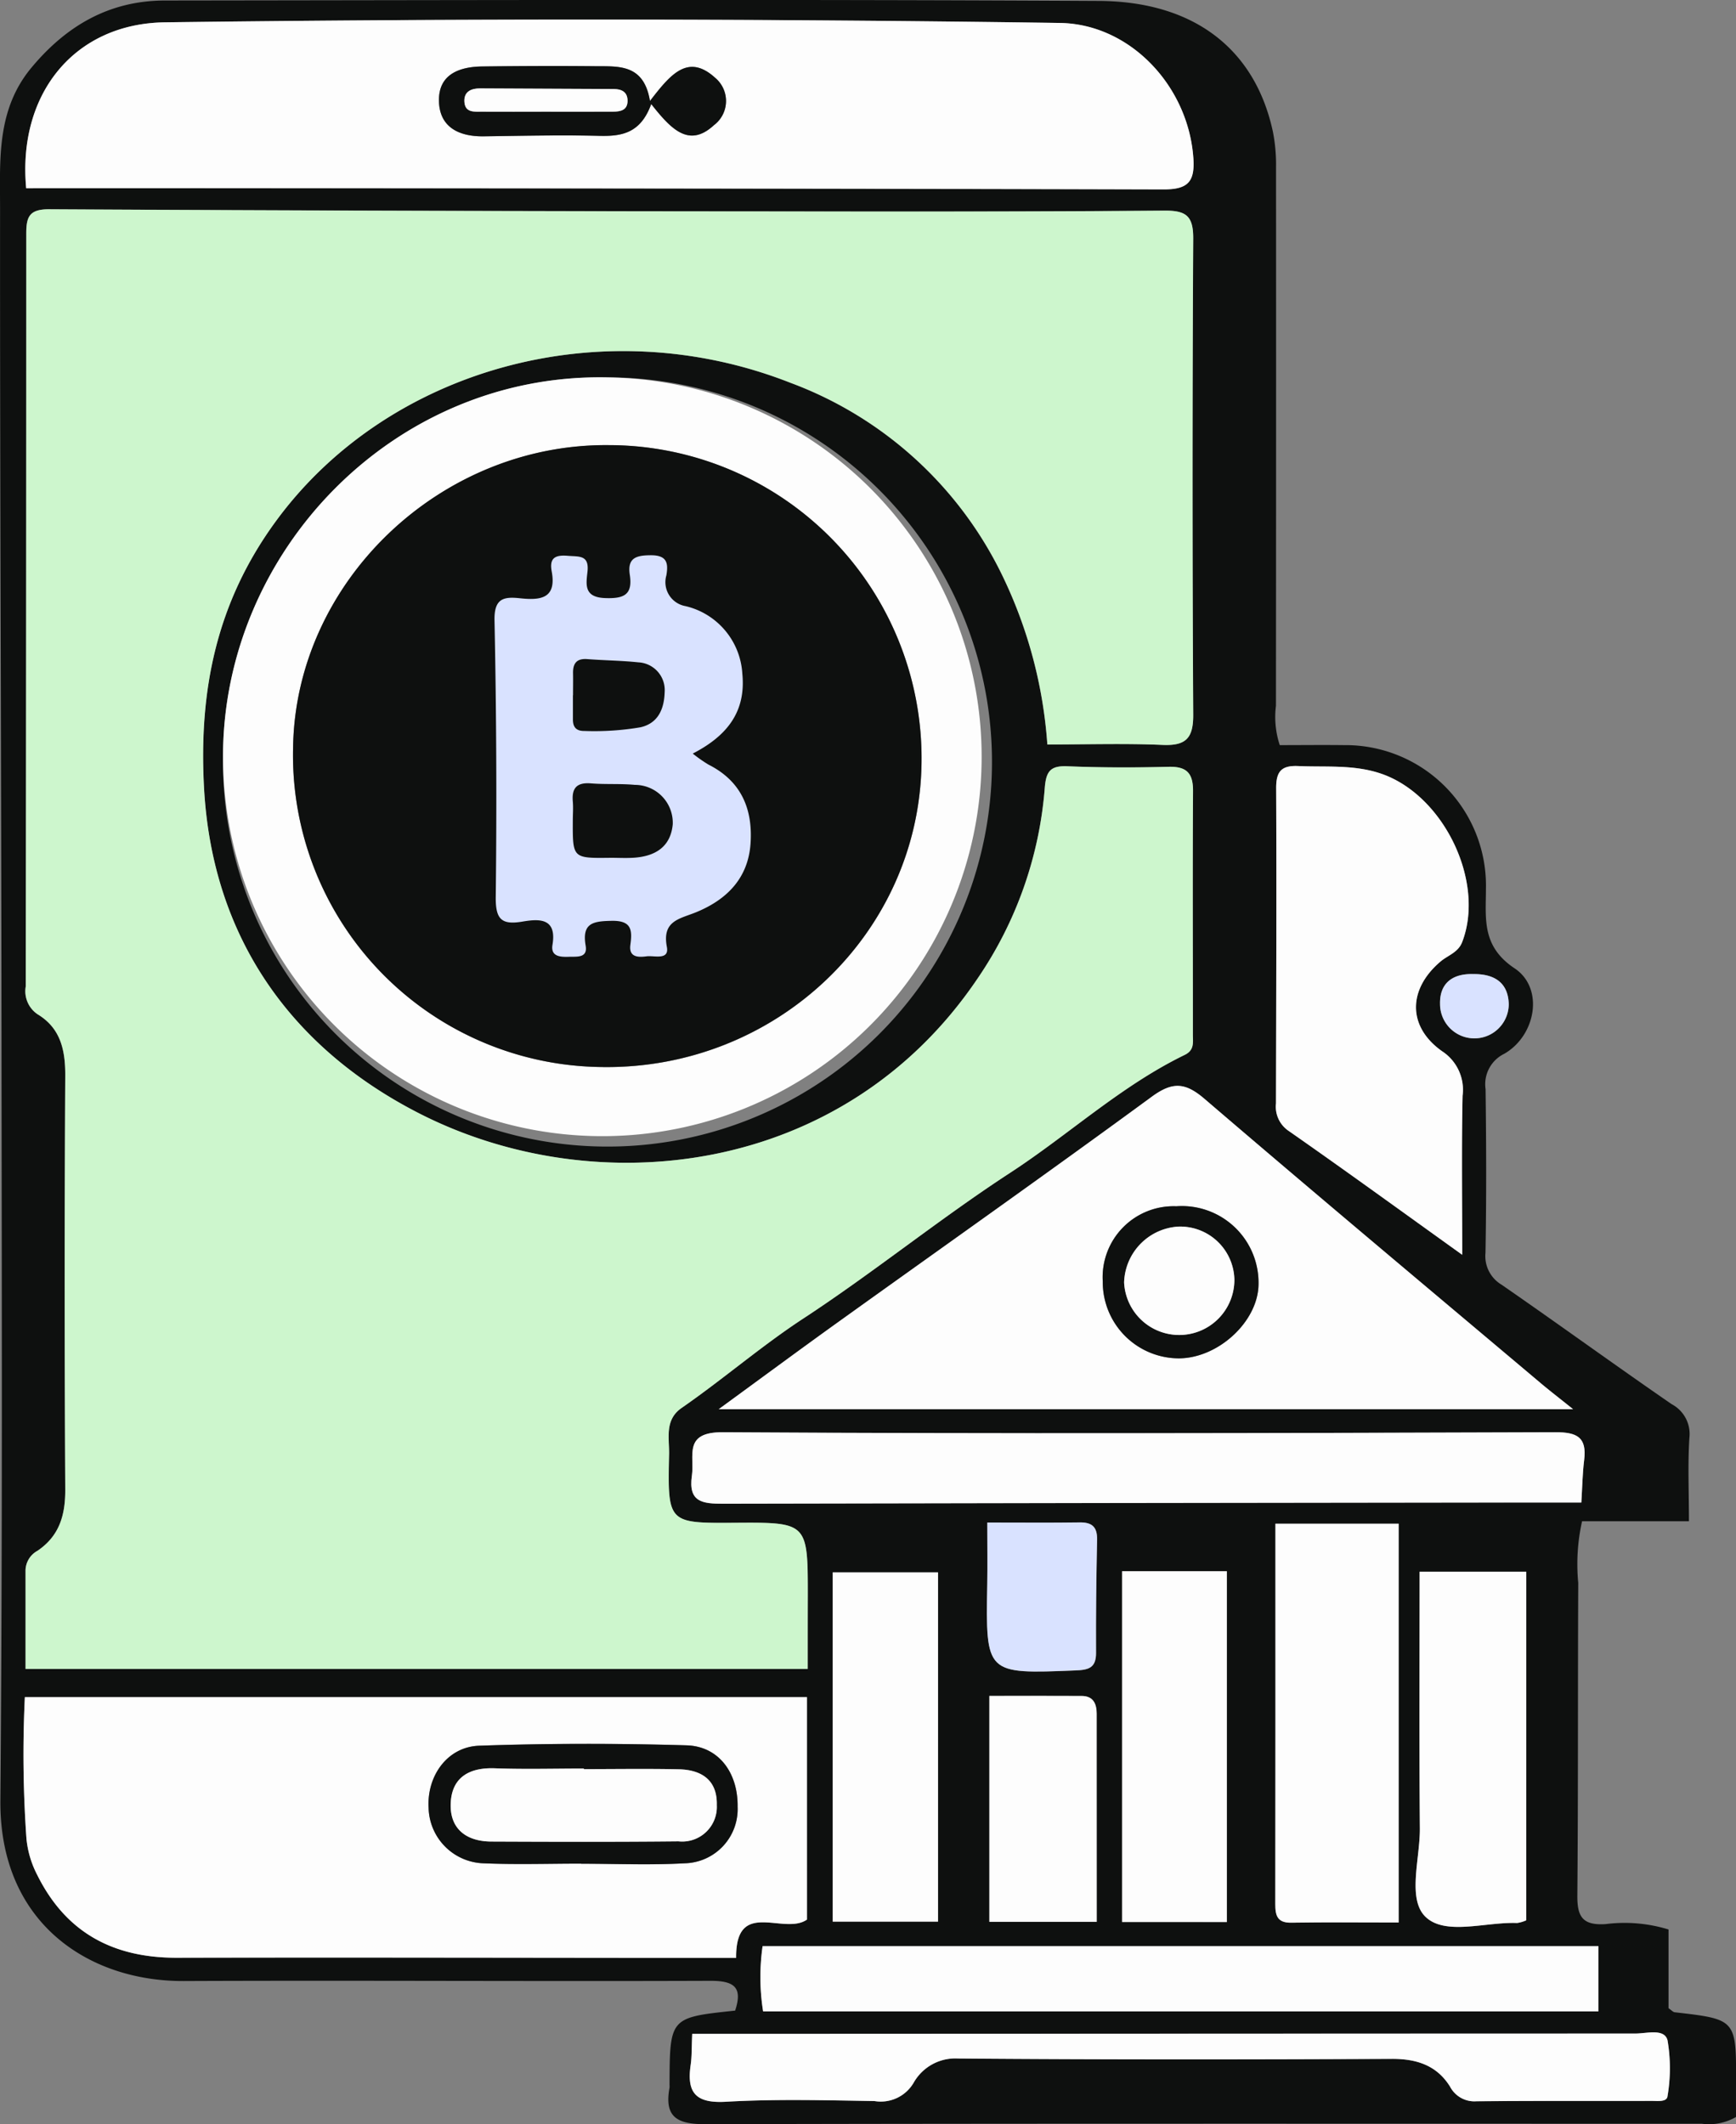 <svg xmlns="http://www.w3.org/2000/svg" width="140.231" height="171.545" viewBox="0 0 140.231 171.545"><rect x="0" y="0" width="140.231" height="171.545" fill="#808080" stroke="none"/><defs><style>.a{fill:#0e100f;}.b{fill:#cdf6cd;}.c{fill:#fdfdfd;}.d{fill:#d9e2ff;}</style></defs><g transform="translate(-781.885 -2839.442)"><path class="a" d="M916.666,2995.264v6.358c.245.166.363.312.5.327,4.978.572,4.977.57,4.95,5.739-.005.95,0,1.9,0,2.718a4.342,4.342,0,0,1-2.772.543c-26.832.005-53.663-.029-80.495.038-2.295.006-3.313-.592-2.881-2.944a1.476,1.476,0,0,0,0-.24c.023-5.431.023-5.431,5.3-5.987.621-1.874-.059-2.414-2.009-2.406-14.177.053-28.354-.043-42.531.017-7.635.033-14.9-4.65-14.812-14.6.176-20.665.108-41.333.09-62-.019-22.19-.129-44.379-.116-66.568,0-3.93-.3-7.957,2.547-11.368s6.319-5.4,10.764-5.408c25.15-.031,50.3-.1,75.449.033,7.779.042,12.647,3.975,14.06,10.576a13.72,13.72,0,0,1,.251,2.85q.011,21.749-.007,43.5a7.257,7.257,0,0,0,.308,3.175c1.723,0,3.463-.021,5.2,0a11.347,11.347,0,0,1,11.454,11.636c-.005,2.383-.357,4.61,2.318,6.392,2.387,1.589,1.738,5.416-.839,6.9a2.732,2.732,0,0,0-1.508,2.855c.057,4.405.072,8.812-.007,13.217a2.678,2.678,0,0,0,1.288,2.568c4.606,3.184,9.136,6.477,13.748,9.653a2.724,2.724,0,0,1,1.436,2.717c-.138,2.15-.037,4.317-.037,6.739h-8.633a15.921,15.921,0,0,0-.309,4.984c-.041,8.411,0,16.822-.073,25.233-.015,1.7.4,2.436,2.276,2.319A12.111,12.111,0,0,1,916.666,2995.264Zm-69.535-21.044c0-2.159,0-3.988,0-5.816.005-6.023.005-6.023-5.905-5.983-5.4.037-5.425.036-5.3-5.536.028-1.3-.385-2.771,1.017-3.741,3.348-2.315,6.461-5.014,9.827-7.219,5.712-3.743,11-8.05,16.714-11.772,4.749-3.095,8.946-7.015,14.093-9.517.8-.387.659-1,.66-1.615,0-6.567-.028-13.135.012-19.7.009-1.45-.526-1.988-1.978-1.951-2.721.068-5.448.069-8.166-.043-1.361-.056-1.72.387-1.829,1.732a31.586,31.586,0,0,1-5.441,15.424c-10.808,15.992-30.823,18.154-45.076,10.885-10.258-5.231-16.737-14.122-17.4-26.317-.424-7.831.985-14.939,5.81-21.523,8.983-12.26,26.25-17.186,41.558-11.172a31.009,31.009,0,0,1,17.2,15.732,37.236,37.236,0,0,1,3.556,13.478c3.225,0,6.267-.1,9.3.035,1.879.082,2.493-.526,2.482-2.44q-.108-19.222,0-38.446c.01-1.828-.563-2.275-2.328-2.261-10.81.087-21.622.078-32.433.062q-28.828-.044-57.656-.172c-1.613-.009-1.847.625-1.846,1.964q.008,30.4-.041,60.794a2.239,2.239,0,0,0,.973,2.263c1.848,1.125,2.228,2.892,2.217,4.96q-.089,16.7,0,33.4c.012,2.084-.474,3.762-2.246,4.96a1.843,1.843,0,0,0-.963,1.565c.005,2.623,0,5.246,0,7.972ZM784,2854.645c3.181,0,6.216,0,9.251,0q41.319.027,82.636.095c1.957.005,2.516-.625,2.392-2.5-.384-5.812-5.091-10.859-10.786-10.943q-36.147-.527-72.3-.05C787.913,2841.344,783.293,2847,784,2854.645Zm63.07,121.853H783.892a96.511,96.511,0,0,0,.129,11.418,8,8,0,0,0,.882,2.962c2.319,4.656,6.147,6.68,11.268,6.667,13.287-.032,26.574,0,39.861.01h5.317c-.047-4.841,3.862-1.784,5.724-3.094ZM831.019,2869.92c-17.339-.386-31.154,14.089-31.119,30.678a31.059,31.059,0,1,0,31.119-30.678Zm77.936,83.325c-1.166-.935-1.926-1.518-2.657-2.134-9.051-7.627-18.13-15.221-27.115-22.924-1.561-1.338-2.586-1.4-4.271-.164-8.443,6.188-17,12.222-25.505,18.325-3.046,2.186-6.062,4.416-9.464,6.9ZM900,2940.777c0-4.577-.058-8.711.03-12.842a3.717,3.717,0,0,0-1.66-3.6c-2.819-2-2.746-5.013-.124-7.24.592-.5,1.425-.73,1.748-1.566,1.893-4.9-1.514-11.92-6.59-13.622-2.183-.732-4.426-.5-6.656-.6-1.365-.059-1.783.446-1.777,1.793.037,8.483,0,16.967-.014,25.45a2.355,2.355,0,0,0,1.031,2.227C890.563,2933.969,895.079,2937.251,900,2940.777Zm9.623,20.009c.077-1.232.094-2.341.227-3.434.224-1.832-.564-2.249-2.327-2.243-22.416.072-44.834.132-67.25,0-3.229-.019-2.266,1.893-2.5,3.52-.3,2.134.861,2.259,2.546,2.253q30.741-.1,61.481-.093C904.348,2960.784,906.9,2960.786,909.622,2960.786ZM911,2996.607h-67.51a17.607,17.607,0,0,0,.041,5.273H911Zm-26.087-34.113c0,10.4.005,20.557-.009,30.715,0,.919.151,1.523,1.287,1.505,2.864-.046,5.73-.015,8.679-.015v-32.205Zm-47.108,41.2c-.051,1.1-.025,1.829-.128,2.538-.324,2.245.439,3.084,2.853,2.945,3.989-.229,8-.12,12-.056a3.073,3.073,0,0,0,3.17-1.494,3.864,3.864,0,0,1,3.564-1.943c11.683.1,23.368.084,35.052.031,2.012-.009,3.639.527,4.706,2.242a2.215,2.215,0,0,0,2.138,1.181c4.721-.04,9.443-.022,14.165-.028.47,0,1.217.1,1.264-.388a13.421,13.421,0,0,0,0-4.507c-.252-.977-1.668-.547-2.583-.547q-34.812,0-69.623.026C842.237,3003.693,840.1,3003.692,837.8,3003.692Zm19.856-37.27H849.15v28.207h8.507Zm23.329,28.239V2966.33h-8.464v28.331Zm24.189-28.291H896.56c0,7-.036,13.866.019,20.727.019,2.453-1.037,5.713.462,7.149,1.6,1.535,4.859.4,7.391.494a2.735,2.735,0,0,0,.743-.219Zm-34.7,28.277c0-5.783,0-11.3,0-16.81,0-.817-.281-1.429-1.216-1.433-2.447-.013-4.9-.005-7.452-.005v18.248Zm-8.839-32.244c0,1.83.022,3.418,0,5.006-.122,7.247-.128,7.228,7.131,6.935,1.037-.041,1.663-.19,1.656-1.421-.019-3.041.021-6.083.085-9.124.022-1.035-.4-1.423-1.412-1.407C866.778,2962.427,864.464,2962.4,861.635,2962.4Zm39.238-44.3c-1.68-.046-2.7.757-2.665,2.4a2.775,2.775,0,1,0,5.55.037C903.716,2918.736,902.521,2918.081,900.873,2918.108Z"/><path class="b" d="M847.131,2974.22H783.95c0-2.726,0-5.349,0-7.972a1.843,1.843,0,0,1,.963-1.565c1.772-1.2,2.258-2.876,2.246-4.96q-.094-16.7,0-33.4c.011-2.068-.369-3.835-2.217-4.96a2.239,2.239,0,0,1-.973-2.263q.034-30.4.041-60.794c0-1.339.233-1.973,1.846-1.964q28.827.16,57.656.172c10.811.016,21.623.025,32.433-.062,1.765-.014,2.338.433,2.328,2.261q-.108,19.223,0,38.446c.011,1.914-.6,2.522-2.482,2.44-3.032-.131-6.074-.035-9.3-.035a37.236,37.236,0,0,0-3.556-13.478,31.009,31.009,0,0,0-17.2-15.732c-15.308-6.014-32.575-1.088-41.558,11.172-4.825,6.584-6.234,13.692-5.81,21.523.659,12.195,7.138,21.086,17.4,26.317,14.253,7.269,34.268,5.107,45.076-10.885a31.586,31.586,0,0,0,5.441-15.424c.109-1.345.468-1.788,1.829-1.732,2.718.112,5.445.111,8.166.043,1.452-.037,1.987.5,1.978,1.951-.04,6.568-.008,13.136-.012,19.7,0,.61.135,1.228-.66,1.615-5.147,2.5-9.344,6.422-14.093,9.517-5.713,3.722-11,8.029-16.714,11.772-3.366,2.2-6.479,4.9-9.827,7.219-1.4.97-.989,2.439-1.017,3.741-.121,5.572-.1,5.573,5.3,5.536,5.91-.04,5.91-.04,5.905,5.983C847.13,2970.232,847.131,2972.061,847.131,2974.22Z"/><path class="c" d="M784,2854.645c-.71-7.64,3.91-13.3,11.2-13.4q36.147-.468,72.3.05c5.7.084,10.4,5.131,10.786,10.943.124,1.873-.435,2.5-2.392,2.5q-41.318-.115-82.636-.095C790.219,2854.643,787.184,2854.645,784,2854.645Zm50.487-6.8c1.622,2.059,3.059,3.556,5.061,1.709a2.439,2.439,0,0,0,.108-3.821c-2.231-2.034-3.66-.215-5.274,1.866-.492-3.019-2.555-2.788-4.444-2.809-3.033-.032-6.066-.016-9.1.021-1.842.022-3.516.628-3.5,2.737.018,2.146,1.584,2.931,3.613,2.905,3.113-.04,6.228-.117,9.339-.039C832.1,2850.457,833.63,2850.218,834.49,2847.843Z"/><path class="c" d="M847.073,2976.5v17.963c-1.862,1.31-5.771-1.747-5.724,3.094h-5.317c-13.287-.008-26.574-.042-39.861-.01-5.121.013-8.949-2.011-11.268-6.667a8,8,0,0,1-.882-2.962,96.511,96.511,0,0,1-.129-11.418Zm-18.24,13.446v.009c2.793,0,5.593.121,8.377-.036a4.38,4.38,0,0,0,4.259-4.572c.037-2.726-1.517-4.877-4.124-4.953-5.58-.163-11.172-.163-16.751.031-2.575.089-4.236,2.445-4.085,5.023a4.585,4.585,0,0,0,4.426,4.472C823.563,2990.031,826.2,2989.944,828.833,2989.944Z"/><path class="c" d="M831.019,2869.92A30.64,30.64,0,1,1,799.9,2900.6C799.865,2884.009,813.68,2869.534,831.019,2869.92Zm-.461,55.7c14.058.182,25.6-10.827,25.768-24.588a25.29,25.29,0,0,0-25.261-25.637c-13.644-.129-25.32,11.06-25.506,24.443A25.19,25.19,0,0,0,830.558,2925.615Z"/><path class="c" d="M908.955,2953.245H839.943c3.4-2.481,6.418-4.711,9.464-6.9,8.506-6.1,17.062-12.137,25.505-18.325,1.685-1.236,2.71-1.174,4.271.164,8.985,7.7,18.064,15.3,27.115,22.924C907.029,2951.727,907.789,2952.31,908.955,2953.245Zm-31.776-4.106c3.184-.054,6.341-3.018,6.367-5.978a6.193,6.193,0,0,0-6.636-6.3,5.733,5.733,0,0,0-5.945,6.076A6.158,6.158,0,0,0,877.179,2949.139Z"/><path class="c" d="M900,2940.777c-4.92-3.526-9.436-6.808-14.012-10a2.355,2.355,0,0,1-1.031-2.227c.018-8.483.051-16.967.014-25.45-.006-1.347.412-1.852,1.777-1.793,2.23.1,4.473-.133,6.656.6,5.076,1.7,8.483,8.724,6.59,13.622-.323.836-1.156,1.063-1.748,1.566-2.622,2.227-2.7,5.24.124,7.24a3.717,3.717,0,0,1,1.66,3.6C899.941,2932.066,900,2936.2,900,2940.777Z"/><path class="c" d="M909.622,2960.786c-2.726,0-5.274,0-7.821,0q-30.741.031-61.481.093c-1.685.006-2.85-.119-2.546-2.253.232-1.627-.731-3.539,2.5-3.52,22.416.135,44.834.075,67.25,0,1.763-.006,2.551.411,2.327,2.243C909.716,2958.445,909.7,2959.554,909.622,2960.786Z"/><path class="c" d="M911,2996.607v5.273H843.527a17.607,17.607,0,0,1-.041-5.273Z"/><path class="c" d="M884.909,2962.494h9.957V2994.7c-2.949,0-5.815-.031-8.679.015-1.136.018-1.288-.586-1.287-1.505C884.914,2983.051,884.909,2972.893,884.909,2962.494Z"/><path class="c" d="M837.8,3003.692c2.295,0,4.436,0,6.577,0q34.812-.016,69.623-.026c.915,0,2.331-.43,2.583.547a13.421,13.421,0,0,1,0,4.507c-.047.492-.794.387-1.264.388-4.722.006-9.444-.012-14.165.028a2.215,2.215,0,0,1-2.138-1.181c-1.067-1.715-2.694-2.251-4.706-2.242-11.684.053-23.369.064-35.052-.031a3.864,3.864,0,0,0-3.564,1.943,3.073,3.073,0,0,1-3.17,1.494c-4-.064-8.011-.173-12,.056-2.414.139-3.177-.7-2.853-2.945C837.776,3005.521,837.75,3004.793,837.8,3003.692Z"/><path class="c" d="M857.657,2966.422v28.207H849.15v-28.207Z"/><path class="c" d="M880.986,2994.661h-8.464V2966.33h8.464Z"/><path class="c" d="M905.175,2966.37v28.151a2.735,2.735,0,0,1-.743.219c-2.532-.1-5.788,1.041-7.391-.494-1.5-1.436-.443-4.7-.462-7.149-.055-6.861-.019-13.723-.019-20.727Z"/><path class="c" d="M870.474,2994.647H861.8V2976.4c2.557,0,5.005-.008,7.452.005.935,0,1.216.616,1.216,1.433C870.475,2983.35,870.474,2988.864,870.474,2994.647Z"/><path class="d" d="M861.635,2962.4c2.829,0,5.143.024,7.456-.011,1.013-.016,1.434.372,1.412,1.407-.064,3.041-.1,6.083-.085,9.124.007,1.231-.619,1.38-1.656,1.421-7.259.293-7.253.312-7.131-6.935C861.657,2965.821,861.635,2964.233,861.635,2962.4Z"/><path class="d" d="M900.873,2918.108c1.648-.027,2.843.628,2.885,2.435a2.775,2.775,0,1,1-5.55-.037C898.176,2918.865,899.193,2918.062,900.873,2918.108Z"/><path class="a" d="M834.49,2847.843c-.86,2.375-2.394,2.614-4.193,2.569-3.111-.078-6.226,0-9.339.039-2.029.026-3.6-.759-3.613-2.905-.019-2.109,1.655-2.715,3.5-2.737,3.033-.037,6.066-.053,9.1-.021,1.889.021,3.952-.21,4.444,2.809,1.614-2.081,3.043-3.9,5.274-1.866a2.439,2.439,0,0,1-.108,3.821C837.549,2851.4,836.112,2849.9,834.49,2847.843Zm-8.6.62c1.84,0,3.68.009,5.52-.006.582,0,1.164-.108,1.166-.875,0-.714-.476-.95-1.112-.953q-5.4-.028-10.8-.052c-.724,0-1.314.259-1.269,1.074.051.927.836.8,1.454.808C822.532,2848.475,824.213,2848.464,825.893,2848.463Z"/><path class="a" d="M828.833,2989.944c-2.633,0-5.27.087-7.9-.026a4.585,4.585,0,0,1-4.426-4.472c-.151-2.578,1.51-4.934,4.085-5.023,5.579-.194,11.171-.194,16.751-.031,2.607.076,4.161,2.227,4.124,4.953a4.38,4.38,0,0,1-4.259,4.572c-2.784.157-5.584.036-8.377.036Zm.215-7.631v-.046c-2.4,0-4.8.067-7.194-.021-1.987-.072-3.408.675-3.553,2.683-.154,2.126,1.166,3.226,3.278,3.234,5.036.021,10.073.036,15.109-.016a2.8,2.8,0,0,0,3.1-2.931c.05-2.019-1.233-2.848-3.065-2.889C834.165,2982.27,831.606,2982.313,829.048,2982.313Z"/><path class="a" d="M856.324,2901.028c-.167,13.76-11.706,24.767-25.764,24.585a25.186,25.186,0,0,1-25-25.778c.182-13.388,11.859-24.578,25.5-24.447A25.292,25.292,0,0,1,856.324,2901.028Z"/><path class="a" d="M877.179,2949.139a6.158,6.158,0,0,1-6.214-6.206,5.733,5.733,0,0,1,5.945-6.076,6.193,6.193,0,0,1,6.636,6.3C883.52,2946.121,880.363,2949.085,877.179,2949.139Zm-.106-10.64a4.658,4.658,0,0,0-4.385,4.508,4.457,4.457,0,0,0,8.909-.226A4.38,4.38,0,0,0,877.073,2938.5Z"/><path class="c" d="M825.893,2848.463c-1.68,0-3.361.012-5.041,0-.618-.006-1.4.119-1.454-.808-.045-.815.545-1.077,1.269-1.074q5.4.023,10.8.052c.636,0,1.113.239,1.112.953,0,.767-.584.871-1.166.875C829.573,2848.472,827.733,2848.463,825.893,2848.463Z"/><path class="c" d="M829.048,2982.313c2.558,0,5.117-.043,7.674.014,1.832.041,3.115.87,3.065,2.889a2.8,2.8,0,0,1-3.1,2.931c-5.036.052-10.073.037-15.109.016-2.112-.008-3.432-1.108-3.278-3.234.145-2.008,1.566-2.755,3.553-2.683,2.4.088,4.8.021,7.194.021Z"/><path class="c" d="M877.073,2938.5a4.38,4.38,0,0,1,4.524,4.282,4.457,4.457,0,0,1-8.909.226A4.658,4.658,0,0,1,877.073,2938.5Z"/><path class="d" d="M837.844,2900.3a11.622,11.622,0,0,0,1.27.89c2.631,1.324,3.585,3.558,3.4,6.354-.187,2.823-1.916,4.545-4.38,5.561-1.33.549-2.785.673-2.381,2.806.209,1.106-1.02.681-1.638.762-.649.086-1.449.1-1.309-.925.166-1.217.092-1.973-1.52-1.941-1.492.029-2.408.175-2.092,2.009.175,1.015-.722.873-1.357.895-.692.024-1.482-.016-1.323-.967.363-2.177-1.077-2.1-2.393-1.881-1.738.3-2.212-.179-2.19-2q.13-11.157-.1-22.318c-.037-1.787.743-1.93,2.063-1.788,1.612.172,2.967.054,2.558-2.162-.2-1.076.253-1.356,1.3-1.266.9.077,1.74-.091,1.589,1.283-.113,1.024-.306,2.065,1.418,2.13,1.53.058,2.248-.265,2-1.884-.209-1.372.525-1.572,1.717-1.574,1.308,0,1.4.659,1.238,1.619a1.965,1.965,0,0,0,1.552,2.49,5.965,5.965,0,0,1,4.583,5.462C842.145,2896.889,840.661,2898.848,837.844,2900.3Zm-6.677,8.415c.657,0,1.317.04,1.97-.008,1.69-.125,2.921-.882,3.091-2.691a3.061,3.061,0,0,0-3.063-3.189c-1.174-.111-2.367-.025-3.543-.12-1.127-.091-1.562.364-1.467,1.461.045.522,0,1.051,0,1.577C828.143,2908.754,828.143,2908.754,831.167,2908.717Zm-2.993-13.126h-.009c0,.655,0,1.31,0,1.964s.306.938.965.922a22.216,22.216,0,0,0,4.5-.3c1.525-.352,1.911-1.641,1.946-2.844a2.245,2.245,0,0,0-2.131-2.4c-1.366-.143-2.744-.154-4.114-.26-.871-.068-1.175.352-1.156,1.152C828.186,2894.413,828.174,2895,828.174,2895.591Z"/></g></svg>